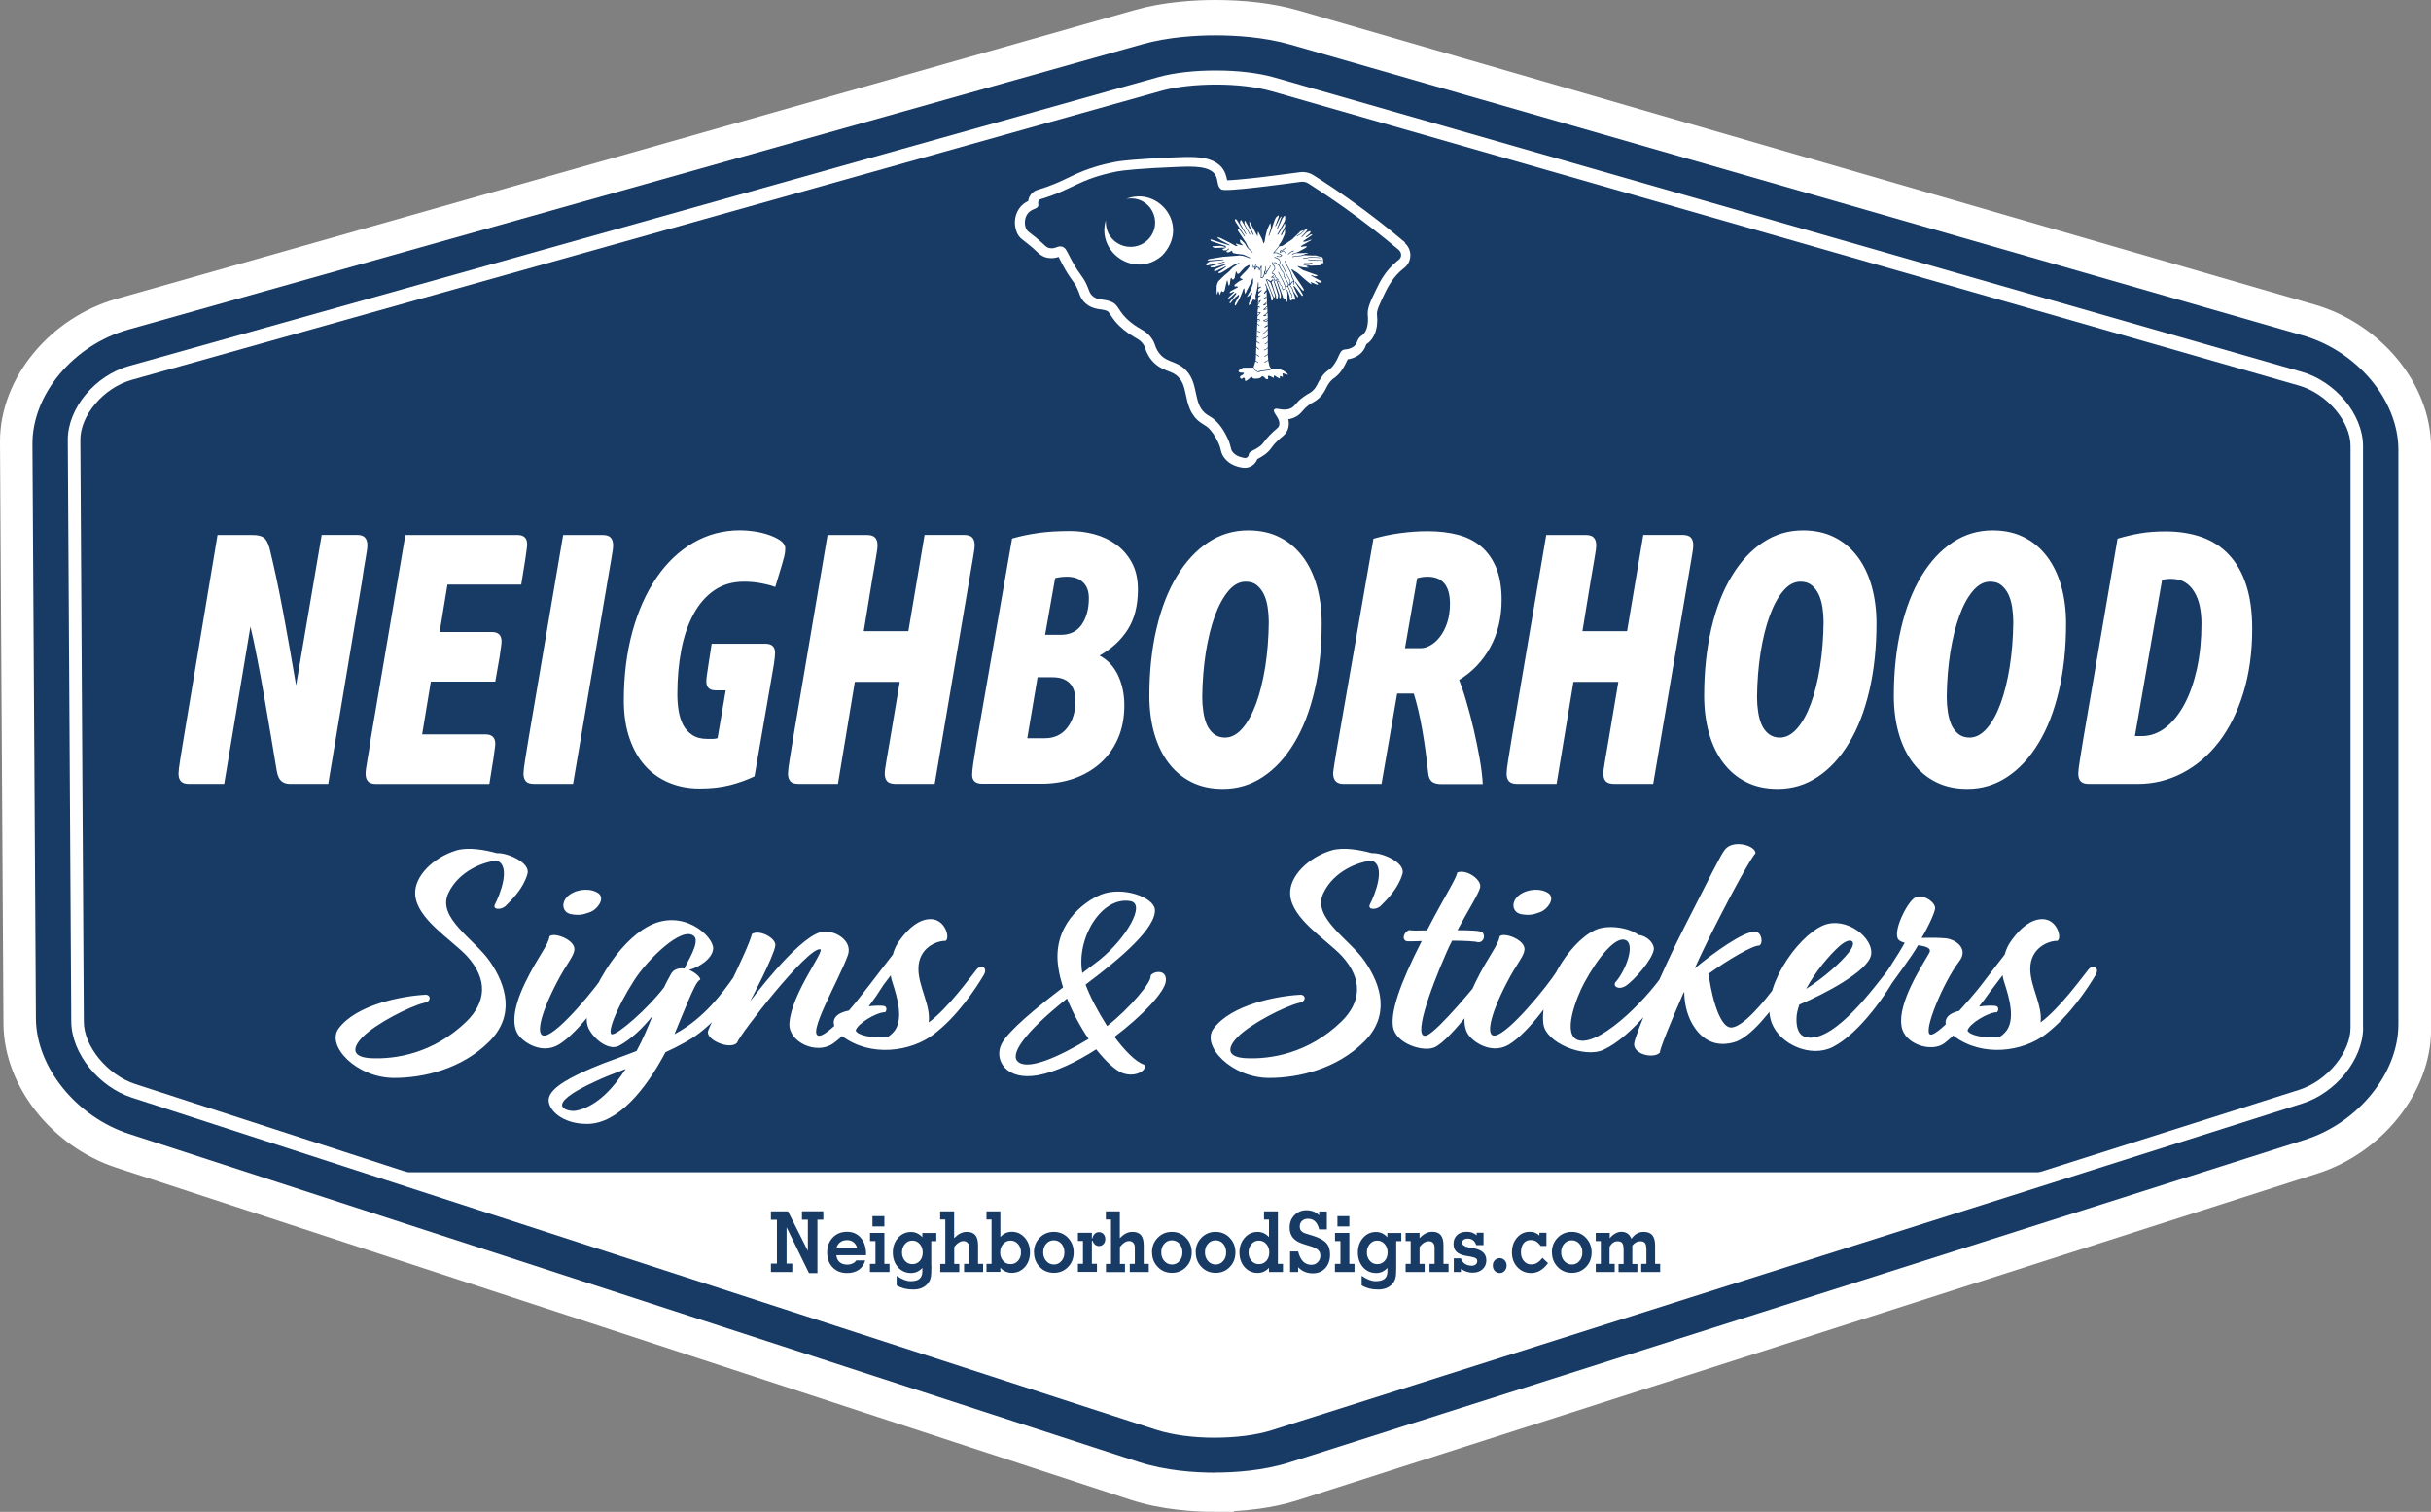 <?xml version="1.0" encoding="UTF-8"?>
<svg id="Layer_2" data-name="Layer 2" xmlns="http://www.w3.org/2000/svg" viewBox="0 0 259.27 161.25">
  <rect x="0" y="0" width="259.27" height="161.25" fill="#808080" stroke="none"/>
  <defs>
    <style>
      .cls-1, .cls-2, .cls-3 {
        fill: #fff;
      }

      .cls-2 {
        fill-rule: evenodd;
      }

      .cls-4 {
        fill: #183b66;
      }

      .cls-3 {
        stroke: #fff;
        stroke-miterlimit: 10;
        stroke-width: 4px;
      }
    </style>
  </defs>
  <g id="Layer_1-2" data-name="Layer 1">
    <g>
      <path class="cls-3" d="M129.6,159.25c-1.08,0-2.42-.05-3.89-.23-1.46-.17-3.03-.47-4.55-.97L13,122.63c-3-.98-5.63-2.89-7.52-5.25-1.93-2.4-3.09-5.3-3.11-8.18l-.37-62.04c-.02-2.96,1.17-5.88,3.16-8.27,1.95-2.35,4.68-4.2,7.8-5.09L121.58,2.99c1.44-.41,2.94-.66,4.35-.8,1.42-.15,2.7-.19,3.72-.19,1.2,0,2.74.06,4.4.26,1.25.16,2.57.4,3.86.77l108.43,31.39c3.09.9,5.81,2.76,7.76,5.1,1.99,2.39,3.18,5.3,3.18,8.24v62.03c0,2.9-1.16,5.8-3.1,8.21-1.9,2.36-4.55,4.27-7.57,5.24l-108.77,34.85c-1.28.41-2.6.68-3.86.85-1.64.23-3.18.29-4.38.29h0ZM125.9,157c1.36.16,2.65.21,3.7.21,1.15,0,2.61-.06,4.16-.27,1.17-.16,2.4-.41,3.58-.79l108.77-34.85c2.69-.86,5.04-2.55,6.72-4.64,1.64-2.05,2.63-4.47,2.63-6.85v-62.03c0-2.41-1.01-4.84-2.69-6.86-1.72-2.08-4.14-3.72-6.89-4.52L137.45,5c-1.18-.34-2.42-.57-3.61-.72-1.56-.19-3.03-.25-4.2-.25-1.01,0-2.26.04-3.55.17-1.31.14-2.71.37-4.07.75L13.4,35.77c-2.77.79-5.19,2.43-6.92,4.5-1.69,2.03-2.69,4.46-2.68,6.88l.37,62.03c.01,2.36,1.01,4.78,2.65,6.83,1.68,2.1,4.02,3.79,6.68,4.67l108.16,35.42c1.4.46,2.86.74,4.24.9h0Z"/>
      <path class="cls-4" d="M249.54,109.25c0,2.96-2.64,6.23-5.87,7.26l-108.29,34.41c-3.23,1.03-8.51,1.01-11.73-.04L15.98,115.9c-3.22-1.05-5.87-4.33-5.89-7.29l-.37-61.26c-.02-2.96,2.64-6.14,5.92-7.06L123.77,9.85c3.27-.92,8.62-.91,11.89.03l107.94,31.01c3.26.94,5.94,4.13,5.94,7.1v61.27h0Z"/>
      <path class="cls-4" d="M129.59,157.07c-2.12,0-5.24-.2-8.15-1.14L13.77,120.94c-5.63-1.83-9.91-7.12-9.94-12.31l-.37-61.26c-.03-5.31,4.37-10.57,10.23-12.22L121.83,4.72c2.78-.78,5.78-.95,7.81-.95s5.15.17,8,.99l107.94,31.01c5.82,1.67,10.21,6.92,10.21,12.21v61.27c0,5.21-4.28,10.51-9.96,12.31l-108.29,34.41c-2.84.9-5.89,1.09-7.95,1.09h0ZM250.2,109.25c0,1.67-.73,3.41-1.9,4.86-1.14,1.41-2.72,2.56-4.46,3.12l-108.29,34.41c-1.67.53-3.86.79-6.04.79-2.18,0-4.38-.28-6.05-.82L15.79,116.61c-1.73-.56-3.31-1.72-4.45-3.14-1.17-1.45-1.9-3.19-1.91-4.86l-.37-61.26c-.01-1.68.72-3.4,1.9-4.81,1.15-1.38,2.75-2.48,4.51-2.98L123.61,9.13c1.68-.47,3.9-.71,6.11-.7,2.21,0,4.42.25,6.1.73l107.94,31.01c1.76.5,3.35,1.62,4.51,3,1.19,1.42,1.92,3.14,1.92,4.82v61.27h0ZM247.32,113.1c.96-1.18,1.55-2.56,1.55-3.85v-61.27c0-1.29-.6-2.65-1.56-3.8-.99-1.19-2.36-2.14-3.87-2.58l-107.94-31.01c-1.58-.46-3.68-.69-5.77-.69-2.1,0-4.2.21-5.79.66L15.8,41c-1.51.43-2.88,1.37-3.87,2.55-.96,1.15-1.55,2.5-1.54,3.79l.37,61.26c0,1.29.61,2.68,1.57,3.87.99,1.23,2.35,2.23,3.84,2.72l107.67,34.98c1.55.5,3.61.76,5.68.77,2.07,0,4.13-.24,5.69-.73l108.29-34.41c1.49-.47,2.85-1.47,3.84-2.69h0Z"/>
      <path class="cls-1" d="M218.57,125.03H42.38l81.27,26.73c3.22,1.06,8.5,1.08,11.73.04l83.19-26.77h0Z"/>
      <path class="cls-1" d="M252.03,109.61c0,1.69-.74,3.45-1.93,4.92-1.16,1.43-2.76,2.6-4.53,3.16l-109.93,34.85c-1.7.54-3.92.8-6.14.8-2.22,0-4.44-.29-6.14-.83L14.06,117.07c-1.76-.57-3.36-1.75-4.52-3.18-1.19-1.47-1.93-3.23-1.94-4.93l-.37-62.03c-.01-1.7.73-3.44,1.93-4.87,1.17-1.4,2.79-2.51,4.58-3.02L123.52,8.23c1.71-.48,3.96-.72,6.2-.71,2.24,0,4.49.25,6.19.74l109.58,31.4c1.78.51,3.4,1.64,4.58,3.04,1.2,1.44,1.95,3.18,1.95,4.88v62.03h0ZM249.11,113.51c.97-1.2,1.58-2.6,1.58-3.9v-62.03c0-1.3-.61-2.68-1.59-3.85-1.01-1.2-2.4-2.17-3.93-2.61l-109.58-31.4c-1.61-.46-3.73-.7-5.86-.7-2.13,0-4.26.22-5.88.67L14.07,40.51c-1.53.43-2.93,1.39-3.93,2.59-.98,1.16-1.58,2.53-1.57,3.83l.37,62.03c0,1.31.62,2.71,1.6,3.92,1.01,1.24,2.39,2.26,3.9,2.75l109.31,35.42c1.58.51,3.67.77,5.76.78,2.1,0,4.19-.24,5.77-.74l109.93-34.85c1.51-.48,2.89-1.49,3.89-2.72h0Z"/>
      <path class="cls-1" d="M35.02,83.61h-4.1c-.38,0-.68-.1-.92-.31-.23-.2-.39-.56-.48-1.07-.18-1.07-.38-2.3-.62-3.7-.23-1.39-.47-2.8-.72-4.21-.24-1.42-.49-2.78-.75-4.1-.26-1.32-.49-2.45-.72-3.39l-2.8,16.78h-3.77c-.4,0-.68-.1-.85-.29-.17-.19-.25-.47-.25-.82,0-.26.06-.75.18-1.49.12-.74.25-1.52.38-2.34l3.6-21.61h3.7c.56,0,.96.09,1.22.27.25.18.46.55.62,1.11.22.89.46,1.94.72,3.14.26,1.2.5,2.46.75,3.77.24,1.32.48,2.64.72,3.98.23,1.34.45,2.6.65,3.77l2.73-16.05h3.77c.4,0,.68.1.85.29.17.19.25.47.25.82,0,.26-.07.75-.2,1.49-.13.74-.26,1.52-.37,2.34l-3.6,21.6h0ZM43.22,57.06h11.97c.69,0,1.03.33,1.03,1,0,.13-.02.35-.07.67-.04.32-.09.63-.13.94l-.43,2.68h-7.87l-.83,5.06h5.56c.69,0,1.04.33,1.04,1,0,.13-.02.35-.07.67-.04.32-.09.63-.13.94l-.47,2.68h-6.87l-.93,5.63h6.76c.69,0,1.04.33,1.04,1,0,.13-.02.35-.07.67-.04.32-.09.63-.13.94l-.43,2.68h-12.07c-.42,0-.72-.1-.88-.29-.17-.19-.25-.47-.25-.82,0-.26.07-.75.2-1.49.13-.74.26-1.52.37-2.34l3.67-21.61h0ZM61.12,83.61h-4.16c-.42,0-.72-.1-.88-.29-.17-.19-.25-.47-.25-.82,0-.26.06-.75.18-1.49.12-.74.25-1.52.38-2.34l3.67-21.61h4.2c.42,0,.72.1.88.29.17.19.25.47.25.82,0,.26-.07.75-.2,1.49-.13.74-.27,1.52-.4,2.34l-3.67,21.6h0ZM78.97,56.56c.4,0,.87.04,1.42.11.54.08,1.07.2,1.57.37.5.17.92.37,1.27.61.34.24.52.53.52.86,0,.28-.04.58-.12.88-.08.31-.17.64-.28,1l-.67,2.22c-.31-.13-.78-.26-1.4-.38-.62-.13-1.27-.19-1.93-.19-1.22,0-2.28.31-3.17.92-.89.61-1.63,1.46-2.22,2.55-.59,1.09-1.02,2.36-1.3,3.81-.28,1.46-.42,3.03-.42,4.71,0,.59.04,1.17.13,1.74.09.57.25,1.08.48,1.53.23.45.56.81.98,1.09.42.28.95.42,1.6.42h.63c.18,0,.33-.03.47-.08l.87-5.1h-1.07c-.67,0-1-.32-1-.96,0-.13.02-.33.05-.59.03-.27.07-.54.12-.82l.4-2.6h5.73c.69,0,1.03.32,1.03.96,0,.13-.01.29-.03.5-.02.2-.05.42-.08.63-.03.22-.07.42-.1.59-.03.18-.05.28-.05.31l-1.93,11.15c-.8.38-1.67.7-2.62.94-.94.24-2.02.36-3.22.36s-2.26-.2-3.25-.61c-.99-.41-1.84-1-2.55-1.78-.71-.78-1.27-1.75-1.68-2.93-.41-1.17-.62-2.53-.62-4.06,0-2.68.31-5.13.92-7.36.61-2.22,1.47-4.14,2.57-5.75,1.1-1.61,2.41-2.85,3.93-3.73,1.52-.88,3.19-1.32,5.01-1.32h0ZM99.7,83.61h-4.17c-.44,0-.75-.1-.92-.29-.17-.19-.25-.47-.25-.82,0-.26.07-.75.2-1.49.13-.74.27-1.52.4-2.34l1-5.94h-4.79l-1.8,10.88h-4.2c-.42,0-.72-.1-.88-.29-.17-.19-.25-.47-.25-.82,0-.26.06-.75.18-1.49.12-.74.25-1.52.38-2.34l3.66-21.61h4.2c.42,0,.72.1.88.29.17.19.25.47.25.82,0,.26-.07.75-.2,1.49-.13.74-.27,1.52-.4,2.34l-.87,5.32h4.76l1.73-10.27h4.17c.44,0,.75.1.92.29.17.19.25.47.25.82,0,.26-.07.75-.2,1.49-.13.74-.27,1.52-.4,2.34l-3.66,21.6h0ZM109.56,78.74h1.87c1.02,0,1.82-.38,2.4-1.13.58-.75.87-1.71.87-2.85,0-1.68-.82-2.53-2.47-2.53h-1.57l-1.1,6.51h0ZM111.46,67.71h1.67c1,0,1.75-.37,2.25-1.11.5-.74.75-1.67.75-2.8,0-.74-.21-1.31-.63-1.7-.42-.4-.99-.59-1.7-.59-.31,0-.58.02-.82.06-.23.04-.38.07-.45.1l-1.07,6.05h0ZM107.93,57.44c.89-.26,1.82-.45,2.8-.59.98-.14,2.11-.21,3.4-.21.87,0,1.73.11,2.58.34.85.23,1.63.59,2.32,1.09.69.5,1.25,1.14,1.68,1.93.43.79.65,1.75.65,2.87,0,1.71-.36,3.13-1.08,4.27-.72,1.14-1.73,2.06-3.01,2.78.87.46,1.52,1.16,1.97,2.11.44.94.67,2,.67,3.18,0,1.35-.23,2.55-.7,3.6-.47,1.05-1.1,1.92-1.9,2.62-.8.7-1.73,1.24-2.8,1.61-1.07.37-2.21.55-3.43.55h-6.33c-.71,0-1.07-.32-1.07-.96,0-.25.04-.66.12-1.21.08-.55.21-1.35.38-2.39l3.76-21.6h0ZM132.85,62.04c-.67,0-1.28.33-1.83.98-.55.65-1.04,1.54-1.45,2.66-.41,1.12-.73,2.43-.97,3.91-.23,1.48-.36,3.06-.38,4.75,0,.54.04,1.07.12,1.59.08.52.2.98.38,1.38.18.4.43.72.75.98.32.25.72.38,1.18.38.67,0,1.28-.33,1.85-.98.57-.65,1.06-1.54,1.47-2.66.41-1.12.73-2.43.97-3.91.23-1.48.36-3.06.38-4.75,0-.54-.04-1.07-.12-1.59-.08-.52-.21-.98-.4-1.38-.19-.4-.44-.72-.75-.98-.31-.26-.71-.38-1.2-.38h0ZM130.42,84.14c-1.27,0-2.38-.24-3.35-.73-.97-.48-1.78-1.17-2.45-2.05-.67-.88-1.17-1.93-1.52-3.14-.34-1.21-.52-2.55-.52-4,0-2.63.26-5.03.77-7.2.51-2.17,1.23-4.03,2.17-5.57.93-1.54,2.04-2.75,3.33-3.6,1.29-.86,2.71-1.28,4.27-1.28,1.27,0,2.38.24,3.35.73.97.48,1.78,1.17,2.45,2.05.67.88,1.17,1.93,1.52,3.14.34,1.21.52,2.55.52,4,0,2.63-.26,5.03-.77,7.2-.51,2.17-1.23,4.03-2.17,5.57-.93,1.54-2.04,2.75-3.33,3.6-1.29.86-2.71,1.28-4.26,1.28h0ZM147.34,83.61h-4.06c-.73,0-1.1-.38-1.1-1.15,0-.08.02-.22.05-.44.03-.22.07-.43.1-.65.03-.22.07-.41.1-.59.03-.18.05-.29.05-.34l4-22.98c.87-.26,1.8-.45,2.8-.59,1-.14,2-.21,3-.21,1.18,0,2.25.13,3.22.38.97.25,1.79.68,2.48,1.26.69.59,1.22,1.35,1.6,2.28.38.93.57,2.06.57,3.39,0,1.92-.41,3.61-1.22,5.08-.81,1.47-1.92,2.62-3.31,3.47.24.61.51,1.39.78,2.34.28.94.54,1.94.78,2.97.24,1.03.45,2.06.63,3.08.18,1.02.29,1.93.33,2.72h-4.43c-.44,0-.78-.09-1-.27-.22-.18-.36-.51-.4-1-.16-1.53-.37-3.05-.63-4.56-.27-1.51-.57-2.78-.9-3.83h-1.77l-1.67,9.65h0ZM149.84,69.13h1.7c.33,0,.68-.1,1.03-.31.36-.2.69-.5,1-.9.31-.39.57-.89.77-1.49.2-.6.3-1.28.3-2.05,0-1.92-.8-2.87-2.4-2.87-.24,0-.47.02-.67.06-.2.04-.34.07-.43.1l-1.3,7.47h0ZM176.33,83.61h-4.16c-.44,0-.75-.1-.92-.29-.17-.19-.25-.47-.25-.82,0-.26.07-.75.2-1.49.13-.74.27-1.52.4-2.34l1-5.94h-4.79l-1.8,10.88h-4.2c-.42,0-.72-.1-.88-.29-.17-.19-.25-.47-.25-.82,0-.26.06-.75.18-1.49.12-.74.25-1.52.38-2.34l3.67-21.61h4.2c.42,0,.72.1.88.29.17.19.25.47.25.82,0,.26-.07.75-.2,1.49-.13.74-.27,1.52-.4,2.34l-.87,5.32h4.76l1.73-10.27h4.16c.44,0,.75.1.92.29.17.19.25.47.25.82,0,.26-.07.75-.2,1.49-.13.74-.27,1.52-.4,2.34l-3.67,21.6h0ZM192.02,62.04c-.67,0-1.28.33-1.83.98-.56.65-1.04,1.54-1.45,2.66-.41,1.12-.73,2.43-.97,3.91-.23,1.48-.36,3.06-.38,4.75,0,.54.04,1.07.12,1.59.08.52.2.98.38,1.38.18.4.43.72.75.98.32.25.72.38,1.18.38.67,0,1.28-.33,1.85-.98.57-.65,1.06-1.54,1.47-2.66.41-1.12.73-2.43.97-3.91.23-1.48.36-3.06.38-4.75,0-.54-.04-1.07-.12-1.59-.08-.52-.21-.98-.4-1.38-.19-.4-.44-.72-.75-.98-.31-.26-.71-.38-1.2-.38h0ZM189.59,84.14c-1.27,0-2.38-.24-3.35-.73-.97-.48-1.78-1.17-2.45-2.05-.67-.88-1.17-1.93-1.52-3.14-.34-1.21-.52-2.55-.52-4,0-2.63.26-5.03.77-7.2.51-2.17,1.23-4.03,2.17-5.57.93-1.54,2.04-2.75,3.33-3.6,1.29-.86,2.71-1.28,4.27-1.28,1.27,0,2.38.24,3.35.73.97.48,1.78,1.17,2.45,2.05.67.88,1.17,1.93,1.52,3.14.34,1.21.52,2.55.52,4,0,2.63-.26,5.03-.77,7.2-.51,2.17-1.23,4.03-2.17,5.57-.93,1.54-2.04,2.75-3.33,3.6-1.29.86-2.71,1.28-4.26,1.28h0ZM212.25,62.04c-.67,0-1.28.33-1.83.98-.56.65-1.04,1.54-1.45,2.66-.41,1.12-.73,2.43-.97,3.91-.23,1.48-.36,3.06-.38,4.75,0,.54.04,1.07.12,1.59.08.52.21.98.38,1.38.18.4.43.72.75.98.32.25.72.38,1.18.38.67,0,1.28-.33,1.85-.98.57-.65,1.06-1.54,1.47-2.66.41-1.12.73-2.43.97-3.91.23-1.48.36-3.06.38-4.75,0-.54-.04-1.07-.12-1.59-.08-.52-.21-.98-.4-1.38-.19-.4-.44-.72-.75-.98-.31-.26-.71-.38-1.2-.38h0ZM209.82,84.14c-1.27,0-2.38-.24-3.35-.73-.97-.48-1.78-1.17-2.45-2.05-.67-.88-1.17-1.93-1.52-3.14-.34-1.21-.52-2.55-.52-4,0-2.63.26-5.03.77-7.2.51-2.17,1.23-4.03,2.17-5.57.93-1.54,2.04-2.75,3.33-3.6,1.29-.86,2.71-1.28,4.26-1.28,1.27,0,2.38.24,3.35.73.97.48,1.78,1.17,2.45,2.05.67.88,1.17,1.93,1.52,3.14.34,1.21.52,2.55.52,4,0,2.63-.26,5.03-.77,7.2-.51,2.17-1.23,4.03-2.17,5.57-.93,1.54-2.04,2.75-3.33,3.6-1.29.86-2.71,1.28-4.26,1.28h0ZM222.78,83.61c-.42,0-.72-.1-.88-.29-.17-.19-.25-.47-.25-.82,0-.26.06-.75.18-1.49.12-.74.25-1.52.38-2.34l3.63-21.22c.78-.23,1.57-.42,2.37-.56.8-.14,1.72-.21,2.77-.21,1.42,0,2.7.21,3.85.61,1.14.41,2.12,1.04,2.91,1.9.8.86,1.41,1.93,1.83,3.24.42,1.3.63,2.85.63,4.63,0,2.53-.32,4.81-.95,6.86-.63,2.04-1.5,3.78-2.6,5.21-1.1,1.43-2.39,2.53-3.88,3.31-1.49.78-3.08,1.17-4.76,1.17h-5.23ZM227.68,78.51h.73c.93,0,1.79-.31,2.57-.92.78-.61,1.45-1.45,2.02-2.53.57-1.07,1-2.34,1.32-3.79.31-1.46.47-3.04.47-4.75,0-.66-.06-1.28-.18-1.86-.12-.57-.31-1.08-.57-1.51-.26-.43-.58-.78-.98-1.03-.4-.25-.89-.38-1.47-.38-.44,0-.78.04-1,.11l-2.9,16.66h0Z"/>
      <path class="cls-1" d="M53.03,90.99h-.07c-1.2-.33-2.94-.66-4.24-.3-2.47.73-4.57,2.76-4.44,4.72.17,2.59,3.77,4.72,5.5,6.54,2.34,2.56,2,4.98,0,6.97-3.57,3.49-7.67,4.05-10.11,3.95-2.1-.07-2.2-1.03-1-2.26,1.4-1.43,5-3.26,6.57-3.65.83-.13.7-.93.07-.86-2.37.13-7.31,1.03-9.21,3.62-1.33,1.83,1.93,5.25,5.94,5.25,3.1,0,7.17-.93,10.11-3.85,2.8-2.76,1.87-6.01.1-8.57-1.64-2.39-5.67-4.65-4.44-7.27,1.1-2.36,3.7-3.35,5.17-3.49,1.57.56.33,3.65-.2,4.68-.27.56.6.6,1.1.2.77-.76,1.94-1.93,2.37-3.45.37-1.23-2.2-2.29-3.24-2.22h0ZM62.97,97.27c.7-.27,1.57-1.36.9-1.96-.8-.6-2.2-.53-3.1.1-1,.7-.87,1.89.13,2.09.93.17,1.33.03,2.07-.23h0ZM58.6,99.89c-.1.9-1.27,2.19-2.57,4.88-1.5,3.09-1.37,4.85-.67,5.71.73.9,2.57,1.93,4.24.93,2.1-1.26,5.01-5.31,6.14-7.47.27-.6-.43-1.16-1-.4-1.07,1.69-5.14,6.67-6.61,6.91-1,.17-.63-2.03,1.23-5.61,1.1-2.13,1.8-2.76,1.9-3.52.13-1.1-2.27-1.96-2.67-1.43h0ZM72.25,109.52c1.94-4.75,2.07-4.78,2.44-5.05-.03-.3-.57-.76-1.2-1.03.9-.2,2.5-1.13,2.57-2.26.07-1.3-3.27-4.45-7.04-2.32-1.43.8-3.04,2.39-4.44,4.65-1.53,2.46-2.3,4.75-1.9,5.94.37,1.13,2.14,2.72,3.34,2.09,1.3-.7,2.54-1.89,3.57-3.19-.5,1.23-1,2.46-1.7,3.75-1.67.66-3.34,1.2-4.7,1.79-2,.86-4.5,2.03-4.67,3.32-.13,1.1,1.4,2.69,4.14,2.66,3.24-.03,6.21-3.65,8.31-7.64,1.37-.63,2.64-1.3,3.64-2.06,3.04-2.36,4.7-5.45,5.27-6.34.23-.73-.33-1.2-.97-.5-.8.93-2.2,3.42-4.74,5.48-.67.56-1.43,1.06-2.23,1.49.1-.27.2-.53.33-.8h0ZM65.28,110.32c-.57-.03.37-2.66,2.34-5.74,1.34-2.13,5.14-5.94,6.41-4.72.67.66-.83,2.86-1.03,3.45-.57-.1-1.17.03-1.47.63-.33.63-.57,1.03-.7,1.36-1.77,2.32-4.94,5.05-5.54,5.01h0ZM65.64,115.53c-2,2.52-3.87,2.92-4.44,2.96-.6.03-3.54-.5,2.44-3.22.8-.37,1.87-.8,3.1-1.26-.33.5-.7,1-1.1,1.53h0ZM82.69,100.85c.1-.8-1.73-1.76-2.5-1.23-.33,1.56-4.37,9.4-4.67,10.33-.3.93,2.27,2.06,3.07,1.29.37-1,7.47-10.13,8.87-10,.63.07-3.1,4.75-3.27,7.94-.1,1.96,2.87,3.35,4.64,2.13,1.8-1.26,4.4-4.38,5.94-7.21.17-.56-.27-1.06-.8-.6-2,3.09-5.57,6.87-6.54,6.97-1.57.17,2.04-5.91,3-8.6.57-1.63-1.64-2.86-3-2.42-2.57.8-7.44,7.37-7.44,7.37,0,0,2.57-4.85,2.7-5.98h0ZM90.5,107.79c-2.34.47-1.67,1.99-.63,2.76,3,2.22,7.27,1.63,9.71-.23,2.54-1.93,4.5-4.91,5.37-6.38.4-.76-.3-1.13-.8-.53-.7.86-3.04,4.12-5.1,5.64.23-1.83-1.1-3.82-1.1-5.71,0-2.29,2-3.02,2.9-2.99.5-.3-.03-2.32-1.6-2.32-1.23,0-2.33.96-3.2,2.13-.4.5-.67,1.06-.83,1.66-1.37,1.73-3.3,4.38-4.7,5.98h0ZM95,104.01c.03.3.13.63.23.93.4,1.26,1.27,3.95,0,5.21-.23.23-.43.4-.67.5-1.7.07-3.07-.23-3.3-.73.17-.73,2.2-1.96,3.14-1.96.2-.2.17-.53-.03-.63-.2-.1-1.03-.1-1.93.03.87-1.1,1.77-2.29,2.57-3.35h0ZM146.35,90.99h-.07c-1.2-.33-2.94-.66-4.24-.3-2.47.73-4.57,2.76-4.44,4.72.17,2.59,3.77,4.72,5.5,6.54,2.34,2.56,2,4.98,0,6.97-3.57,3.49-7.67,4.05-10.11,3.95-2.1-.07-2.2-1.03-1-2.26,1.4-1.43,5-3.26,6.57-3.65.83-.13.7-.93.07-.86-2.37.13-7.31,1.03-9.21,3.62-1.34,1.83,1.94,5.25,5.94,5.25,3.1,0,7.17-.93,10.11-3.85,2.8-2.76,1.87-6.01.1-8.57-1.63-2.39-5.67-4.65-4.44-7.27,1.1-2.36,3.7-3.35,5.17-3.49,1.57.56.33,3.65-.2,4.68-.27.56.6.6,1.1.2.77-.76,1.93-1.93,2.37-3.45.37-1.23-2.2-2.29-3.24-2.22h0ZM157.86,94.61c.17-.73-1.37-1.93-2.43-1.56-.2.83-1.2,2.26-3.24,6.18-.93.03-1.7.03-1.9-.03-.7.27-.8,1.2-.13,1.2.17,0,.73,0,1.47-.03-2.44,4.78-3.3,7.57-3.07,9.13.27,1.83,3.27,2.76,4.47,2.19,1.74-.83,5.71-6.24,6.41-7.74.43-.83-.37-1.06-.8-.5-.97,1.33-5.24,6.48-6.44,6.97-1.64.66.27-4.75,2.07-8.83.17-.4.37-.83.6-1.26,1.33,0,2.53.07,2.77.17.53.03.83-.6.47-1.06-.17-.17-1.3-.23-2.67-.23,1.1-2.06,2.27-3.89,2.43-4.58h0ZM164.3,97.27c.7-.27,1.57-1.36.9-1.96-.8-.6-2.2-.53-3.1.1-1,.7-.87,1.89.13,2.09.93.17,1.34.03,2.07-.23h0ZM159.93,99.89c-.1.9-1.27,2.19-2.57,4.88-1.5,3.09-1.37,4.85-.67,5.71.73.9,2.57,1.93,4.24.93,2.1-1.26,5.01-5.31,6.14-7.47.27-.6-.43-1.16-1-.4-1.07,1.69-5.14,6.67-6.61,6.91-1,.17-.63-2.03,1.23-5.61,1.1-2.13,1.8-2.76,1.9-3.52.13-1.1-2.27-1.96-2.67-1.43h0ZM173.31,105.2c.97-.6,2.97-2.92,3.07-3.95.07-.56-.63-1.43-1.64-1.53-1-.8-3.34-1.16-4.67-.5-2.8,1.33-5.87,6.44-5.47,9.96.23,2.06,4.37,3.72,6.41,2.79,3.04-1.39,6.61-6.01,7.47-8.24.23-.6-.27-1.1-.77-.33-1.43,2.46-6.77,8.1-9.28,7.57-1.97-.43-.27-4.65.53-6.14,1.53-2.82,3.34-4.95,4.37-4.58,1.14.4.07,3.29-1.07,4.55-.23.47.43.76,1.03.4h0ZM182.22,103.91h-.07c2.27-1.63,4.8-3.09,5.47-3.06.47-.2.27-1.53-.5-1.49-1.27.07-4.14,2.09-6.37,3.92.6-1.36,1.23-2.62,1.73-3.65,2.47-4.91,4.34-8.24,4.74-8.6.07-.83-2.34-1.53-3.24-.43-.47.56-1.7,3.12-4.3,8.2-2.44,4.75-5.37,11.72-5.4,12.55-.03,1.13,2.07,1.59,2.74.93,0-.4,1.17-3.29,2.54-6.41.03,0,.03-.03.07-.03,0,.86.2,2.29.9,3.45,1.43,2.39,3.37,2.16,4.37,1.89,1.8-.46,4.14-3.52,5.41-5.48.4-.8-.3-1.46-.93-.53-1.13,1.53-3.5,4.45-4.77,4.42-1.4-.03-2.24-4.35-2.37-5.68h0ZM199.54,101.91c.4-1.83-2.67-4.28-5.14-3.19-2.84,1.26-6.74,6.97-5.44,10.39.87,2.29,4.17,3.75,6.51,2.56,2.87-1.46,5.87-5.81,6.94-7.94.3-.73-.63-.73-1-.33-1.47,1.83-5.57,7.54-8.54,7.27-1.1-.1-1.3-1.13-1.27-2.06,0-.46.13-.93.3-1.46,2.7-1.13,7.27-3.55,7.64-5.25h0ZM196.17,100.92c1.23-1.1,1.97-.56,1.03.63-.87,1.13-2.77,2.79-4.57,3.92.97-1.83,2.47-3.59,3.54-4.55h0ZM204.94,100.02c.5-.76,1.34-2.49,1.44-3.09.1-.63-1.17-1.59-2.07-1.23-.77.3-2.3,3.25-1.94,4.32.07.27.37.43.77.53-.7,1.3-2.37,3.82-3.24,5.01-.17.43.6,1.06,1.1.4,1.17-1.69,2.87-3.89,3.57-5.15.83.13,1.5.3,1.17.86-.7,1.26-3.37,5.28-2.94,7.77.27,1.93,3.2,2.86,4.57,1.83,2-1.53,5.17-5.55,5.97-7.34.23-.7-.33-1.06-.87-.4-1.13,1.73-5.77,7.11-6.61,6.81-.8-.3,1.4-5.58,3.07-7.77,1.1-1.39-.37-2.39-1.43-2.49-1.5-.13-2.57,0-2.57-.07h0ZM209.08,107.79c-2.34.47-1.67,1.99-.63,2.76,3,2.22,7.27,1.63,9.71-.23,2.54-1.93,4.5-4.91,5.37-6.38.4-.76-.3-1.13-.8-.53-.7.86-3.04,4.12-5.1,5.64.23-1.83-1.1-3.82-1.1-5.71,0-2.29,2-3.02,2.9-2.99.5-.3-.03-2.32-1.6-2.32-1.23,0-2.34.96-3.2,2.13-.4.5-.67,1.06-.83,1.66-1.37,1.73-3.3,4.38-4.7,5.98h0ZM213.58,104.01c.03.3.13.63.23.93.4,1.26,1.27,3.95,0,5.21-.23.23-.43.4-.67.5-1.7.07-3.07-.23-3.3-.73.17-.73,2.2-1.96,3.14-1.96.2-.2.17-.53-.03-.63-.2-.1-1.03-.1-1.94.03.87-1.1,1.77-2.29,2.57-3.35h0ZM122.01,113.55c-.9-.3-2.05-1.49-3.15-2.96,3-2.27,5.36-4.78,5.48-5.95.13-1.35-1.43-1.05-1.63-.55.17.6-2.18,3.41-4.63,5.35-.98-1.54-1.85-3.19-2.3-4.43l.13-.1c3.63-2.71,7.43-5.98,7.26-7.92-.15-1.32-3.48-2.49-5.76-1.57-1.9.77-5.25,3.34-4.53,7.82.1.7.28,1.37.5,2.07-2.78,2.12-5.83,4.61-6.56,6.03-.83,1.64.4,3.96,3.88,3.34,1.9-.35,4.13-1.42,6.21-2.76,1.05,1.32,2.08,2.27,2.83,2.54,1.48.52,2.7-.42,2.28-.9h0ZM108.65,113.3c-1.05-.7.4-3.01,5.15-6.8.63,1.54,1.43,3.04,2.3,4.31-3.18,1.92-6.33,3.31-7.46,2.49h0ZM120.56,96.11c1.7.3-.48,4.01-3.3,6.28l-1.83,1.39c-.68-3.74,2.08-8.22,5.13-7.67h0Z"/>
      <path class="cls-4" d="M83.87,134.77h.63v.9h-2.28v-.9h.64v-4.67h-.64v-.9h1.82l2.12,4.22v-3.33h-.63v-.9h2.28v.9h-.63v5.7h-.9l-2.39-4.89v3.87h0ZM89.2,133.15h2.23c-.08-.29-.21-.51-.4-.66-.19-.15-.42-.22-.7-.22s-.53.08-.73.23c-.2.15-.33.37-.4.65h0ZM92.27,134.44c-.11.43-.34.75-.67.99-.34.23-.75.35-1.26.35-.64,0-1.15-.2-1.54-.61-.39-.4-.58-.93-.58-1.59s.2-1.16.59-1.58c.4-.41.9-.62,1.52-.62s1.11.22,1.48.65c.37.43.56,1.01.56,1.74v.11h-3.17c.03.32.15.57.35.74.2.17.47.26.81.26.21,0,.4-.04.57-.12.17-.08.3-.19.39-.33h.94ZM93.05,130.81v-1.1h1.27v1.1h-1.27ZM94.32,134.8h.55v.87h-2.09v-.87h.59v-2.43h-.58v-.87h1.53v3.31h0ZM96.2,133.59c0,.36.11.66.32.89.21.24.47.35.79.35s.58-.12.79-.35c.21-.24.31-.53.31-.9s-.11-.66-.32-.9c-.21-.24-.47-.36-.79-.36s-.57.12-.78.36c-.21.24-.32.54-.32.9h0ZM99.33,134.94v.34c0,.4-.02.7-.05.9-.04.2-.09.36-.18.5-.16.28-.39.49-.68.64-.29.15-.63.22-1.02.22-.35,0-.67-.04-.97-.11-.29-.08-.56-.19-.8-.34v-1.01c.29.19.55.33.8.43.25.09.47.14.68.14.43,0,.75-.08.95-.25.2-.17.31-.43.31-.78v-.39c-.16.18-.34.31-.55.41-.2.09-.42.14-.65.14-.57,0-1.03-.21-1.4-.62-.36-.41-.55-.94-.55-1.57s.19-1.14.56-1.56c.37-.42.83-.63,1.39-.63.23,0,.44.05.64.14.2.09.39.23.56.42v-.45h1.49v.87h-.54v2.58h0ZM100.81,130.07h-.54v-.87h1.49v2.86c.23-.23.45-.41.67-.51.22-.11.45-.16.69-.16.4,0,.7.12.9.35.19.24.29.6.29,1.1v1.96h.54v.87h-2.03v-.87h.54v-1.72c0-.23-.05-.4-.16-.52-.11-.12-.25-.19-.44-.19-.17,0-.34.05-.5.16-.17.1-.33.26-.49.48v1.8h.54v.87h-2.03v-.87h.54v-4.73h0ZM106.67,133.59c0,.36.11.66.32.89.21.24.47.35.79.35s.58-.12.79-.35c.21-.24.32-.53.32-.9s-.11-.66-.32-.9c-.21-.24-.48-.36-.79-.36s-.58.12-.79.36c-.21.24-.32.54-.32.9h0ZM105.21,135.67v-.87h.54v-4.73h-.54v-.87h1.48v2.74c.17-.19.36-.33.56-.42.2-.09.42-.14.65-.14.56,0,1.02.21,1.39.63.37.42.56.94.56,1.56s-.18,1.16-.55,1.57c-.36.41-.83.62-1.4.62-.23,0-.45-.05-.66-.14-.21-.09-.39-.23-.55-.41v.45h-1.48ZM111.26,133.58c0,.37.11.67.33.92.22.25.49.37.81.37s.59-.12.8-.37c.22-.24.32-.55.32-.92s-.11-.69-.32-.93c-.22-.24-.48-.36-.81-.36s-.59.12-.81.37c-.22.24-.32.55-.32.93h0ZM110.27,133.58c0-.62.2-1.14.61-1.56.41-.42.91-.63,1.51-.63s1.11.21,1.51.63c.4.42.61.94.61,1.56s-.2,1.14-.6,1.55c-.4.42-.91.63-1.51.63s-1.11-.21-1.51-.63c-.41-.42-.61-.94-.61-1.55h0ZM116.45,132.1l.05-.02c.05-.21.14-.37.26-.49.12-.11.27-.17.44-.17.2,0,.36.07.49.21.13.14.19.32.19.53s-.06.39-.19.53c-.13.14-.29.21-.49.21-.15,0-.29-.05-.41-.15-.12-.1-.21-.24-.28-.43l-.06.03v2.44h.54v.87h-2.03v-.87h.54v-2.43h-.54v-.87h1.49v.6h0ZM118.48,130.07h-.54v-.87h1.49v2.86c.23-.23.45-.41.67-.51.22-.11.45-.16.69-.16.4,0,.7.12.9.35.19.24.29.6.29,1.1v1.96h.54v.87h-2.03v-.87h.54v-1.72c0-.23-.05-.4-.16-.52-.11-.12-.25-.19-.44-.19-.17,0-.34.05-.5.16-.16.1-.33.26-.49.48v1.8h.54v.87h-2.03v-.87h.54v-4.73h0ZM123.85,133.58c0,.37.11.67.33.92.22.25.49.37.81.37s.59-.12.8-.37c.22-.24.32-.55.32-.92s-.11-.69-.32-.93c-.22-.24-.48-.36-.81-.36s-.59.12-.81.37c-.22.24-.32.55-.32.93h0ZM122.86,133.58c0-.62.2-1.14.61-1.56.41-.42.91-.63,1.51-.63s1.11.21,1.51.63c.4.42.61.94.61,1.56s-.2,1.14-.6,1.55c-.4.42-.91.63-1.51.63s-1.11-.21-1.51-.63c-.41-.42-.61-.94-.61-1.55h0ZM128.51,133.58c0,.37.11.67.33.92.22.25.49.37.81.37s.59-.12.8-.37c.22-.24.32-.55.32-.92s-.11-.69-.32-.93c-.22-.24-.48-.36-.81-.36s-.59.12-.81.37c-.22.24-.32.55-.32.93h0ZM127.52,133.58c0-.62.2-1.14.61-1.56.41-.42.91-.63,1.51-.63s1.11.21,1.51.63c.4.42.61.94.61,1.56s-.2,1.14-.6,1.55c-.4.42-.91.63-1.51.63s-1.11-.21-1.51-.63c-.41-.42-.61-.94-.61-1.55h0ZM134.81,129.2h1.48v5.6h.54v.87h-1.49v-.45c-.16.18-.34.31-.55.41-.2.09-.42.14-.65.14-.57,0-1.03-.21-1.4-.62-.36-.41-.55-.94-.55-1.57s.19-1.14.56-1.56c.37-.42.83-.63,1.39-.63.23,0,.44.05.64.14.2.09.39.23.56.42v-1.87h-.53v-.87h0ZM133.16,133.59c0,.36.11.66.32.89.21.24.47.35.79.35s.58-.12.79-.35c.21-.24.31-.53.31-.9s-.11-.66-.32-.9c-.21-.24-.47-.36-.79-.36s-.57.12-.78.36c-.21.24-.32.54-.32.9h0ZM138.45,135.12v.55h-.86v-2.19h.86c.11.46.29.82.52,1.06.24.24.53.36.89.36.27,0,.5-.09.68-.28.19-.19.28-.42.28-.69,0-.25-.08-.45-.24-.6-.16-.16-.43-.29-.81-.41l-.68-.21c-.54-.16-.94-.39-1.18-.67-.25-.29-.37-.66-.37-1.11,0-.53.17-.97.51-1.32.34-.35.77-.53,1.28-.53.27,0,.53.05.76.14.23.09.43.23.6.41v-.42h.82v1.92h-.82c-.09-.38-.24-.67-.44-.86-.2-.19-.45-.28-.76-.28-.26,0-.47.08-.63.23-.16.15-.24.35-.24.59,0,.2.05.36.16.48.1.12.28.22.55.3l.72.22c.66.21,1.13.47,1.4.77.27.3.4.71.4,1.22,0,.61-.17,1.09-.51,1.46-.34.37-.78.55-1.34.55-.32,0-.61-.06-.87-.17-.26-.11-.49-.28-.69-.5h0ZM142.64,130.81v-1.1h1.27v1.1h-1.27ZM143.91,134.8h.55v.87h-2.09v-.87h.59v-2.43h-.58v-.87h1.53v3.31h0ZM145.78,133.59c0,.36.11.66.32.89.21.24.47.35.79.35s.58-.12.79-.35c.21-.24.31-.53.31-.9s-.11-.66-.32-.9c-.21-.24-.47-.36-.79-.36s-.57.12-.78.36c-.21.24-.32.54-.32.9h0ZM148.91,134.94v.34c0,.4-.02.7-.05.9-.04.2-.09.36-.18.5-.16.28-.39.49-.68.64-.29.15-.63.22-1.02.22-.35,0-.67-.04-.96-.11-.29-.08-.56-.19-.8-.34v-1.01c.29.19.55.33.8.43.25.09.47.14.68.14.43,0,.75-.08.96-.25.2-.17.31-.43.31-.78v-.39c-.16.18-.34.31-.55.41-.2.09-.42.14-.65.14-.57,0-1.03-.21-1.4-.62-.36-.41-.55-.94-.55-1.57s.19-1.14.55-1.56c.37-.42.83-.63,1.39-.63.23,0,.44.05.64.14.2.09.39.23.56.42v-.45h1.49v.87h-.54v2.58h0ZM151.4,132.06c.23-.24.45-.41.67-.52.22-.11.44-.16.69-.16.41,0,.71.12.9.36.2.24.29.6.29,1.1v1.96h.54v.87h-2.03v-.87h.54v-1.72c0-.22-.05-.39-.16-.51-.1-.12-.25-.18-.45-.18-.17,0-.34.05-.51.15-.16.1-.32.25-.48.46v1.8h.54v.87h-2.03v-.87h.54v-2.43h-.54v-.87h1.49v.57h0ZM155.77,135.67h-.72v-1.46h.75c.1.26.24.45.44.59.2.13.44.2.73.2.17,0,.31-.05.42-.14.11-.09.16-.21.16-.35,0-.12-.04-.22-.12-.28-.08-.07-.26-.13-.55-.19l-.63-.11c-.42-.08-.73-.23-.93-.43-.2-.21-.3-.48-.3-.83,0-.39.13-.7.38-.94.25-.23.59-.35,1.01-.35.23,0,.44.03.62.1.18.07.33.16.46.29v-.29h.73v1.32h-.78c-.07-.22-.18-.39-.33-.51-.16-.12-.35-.18-.57-.18-.18,0-.33.04-.44.12-.11.08-.16.19-.16.32,0,.24.25.41.74.51.02,0,.04,0,.06,0l.44.08c.46.09.79.24,1.01.45.22.21.33.49.33.84,0,.38-.13.69-.4.94-.27.25-.62.37-1.06.37-.22,0-.43-.03-.64-.1-.2-.07-.41-.17-.61-.31v.31h0ZM159.95,135.78c-.21,0-.39-.08-.53-.23-.14-.15-.21-.34-.21-.57s.07-.41.21-.56c.14-.15.32-.23.53-.23s.38.08.52.23c.14.15.21.34.21.56s-.07.41-.21.57c-.14.16-.32.23-.52.23h0ZM165.09,134.73c-.24.34-.52.6-.82.78-.3.18-.63.27-.98.27-.58,0-1.07-.21-1.46-.63-.39-.42-.58-.94-.58-1.57s.18-1.16.55-1.58c.36-.42.82-.62,1.36-.62.2,0,.39.03.56.1.17.07.32.17.46.3v-.29h.75v1.4h-.61c-.17-.23-.34-.39-.5-.49-.17-.09-.36-.14-.59-.14-.31,0-.55.12-.74.35-.18.24-.28.56-.28.96,0,.37.1.68.31.92.2.25.46.37.77.37.24,0,.45-.05.63-.16.18-.1.38-.28.58-.54l.59.55h0ZM166.5,133.58c0,.37.11.67.33.92.22.25.49.37.81.37s.59-.12.8-.37c.22-.24.32-.55.32-.92s-.11-.69-.32-.93c-.22-.24-.48-.36-.81-.36s-.59.12-.81.37c-.22.24-.32.55-.32.93h0ZM165.51,133.58c0-.62.2-1.14.61-1.56.41-.42.91-.63,1.51-.63s1.11.21,1.51.63c.4.42.61.94.61,1.56s-.2,1.14-.6,1.55c-.4.42-.91.63-1.51.63s-1.11-.21-1.51-.63c-.41-.42-.61-.94-.61-1.55h0ZM171.69,132.06c.18-.22.37-.38.59-.5.21-.12.42-.18.63-.18.26,0,.48.06.67.19.18.13.32.31.41.56.18-.25.38-.44.59-.56.21-.12.45-.18.72-.18.42,0,.73.12.92.35.2.24.3.6.3,1.1v1.96h.54v.87h-2.02v-.87h.55v-1.48c0-.36-.05-.61-.15-.74-.1-.13-.27-.19-.5-.19-.16,0-.31.04-.45.11-.14.08-.27.19-.4.35v1.96h.54v.87h-2.01v-.87h.54v-1.48c0-.37-.05-.62-.15-.75-.1-.13-.27-.19-.51-.19-.17,0-.32.05-.46.15-.14.1-.27.25-.38.46v1.8h.55v.87h-2.02v-.87h.54v-2.43h-.54v-.87h1.49v.57h0Z"/>
      <path class="cls-1" d="M149.87,25.87c-1.9-1.6-3.86-3.13-5.88-4.56-1.28-.91-2.57-1.78-3.9-2.62-.43-.27-.95-.39-1.46-.32-.89.12-1.79.23-2.68.35-1.15.15-3.9.48-5.08.51v-.04c-.05-.24-.09-.42-.17-.63-.14-.39-.38-.74-.7-1-.2-.17-.42-.3-.66-.41-.21-.09-.42-.16-.64-.22-.21-.05-.43-.09-.65-.12-.78-.1-1.61-.07-2.4-.04-1.66.06-4.56.2-6.3.43-.14.02-.33.05-.47.08-.34.07-.67.14-1.01.22-.39.09-.77.2-1.15.32-.37.11-.79.26-1.15.4-.42.17-.83.34-1.24.54l-.85.41c-.3.14-.6.28-.9.4-.62.26-1.26.49-1.91.68-.55.16-.94.63-1.01,1.19-.08.04-.16.08-.24.13-.67.4-1.06,1.08-1.16,1.83-.03.22-.03.45,0,.67.03.26.1.51.2.75.13.3.31.52.58.73.05.04.1.08.15.12.2.15.39.3.58.46.31.25.55.46.84.74.07.07.15.13.22.2.28.23.57.37.91.43.21.04.43.04.65.02.18-.02.34-.06.51-.12.04.08.08.16.12.24.1.21.21.42.32.62.16.3.33.59.5.87.22.35.42.63.65.95.1.14.2.29.28.44.13.25.22.47.32.74.03.07.05.14.08.22.11.27.24.49.43.7.32.35.71.58,1.16.7.13.04.27.06.4.09.08.01.15.02.23.03.08.01.17.02.25.04,0,0,0,0,0,0,.12.02.23.05.34.09.06.02.16.06.21.11.03.03.05.06.08.1.05.07.1.15.15.22.16.25.32.48.51.71.28.34.6.64.94.92.33.26.65.49,1.01.7.12.07.25.15.37.22.13.08.28.17.4.28.11.1.22.23.3.35,0,0,0,0,0,0,.08.11.13.22.17.35.1.32.19.54.35.81.09.16.19.32.31.46.44.56.96.89,1.62,1.15l.41.16c.12.05.24.1.35.16.19.1.37.23.52.39.09.1.17.2.25.31.08.13.16.27.22.41.07.17.12.34.17.51.06.23.11.46.16.69.05.22.1.44.15.66.03.12.07.26.11.38.05.15.1.3.16.44.12.29.29.57.48.82.22.28.5.53.8.72.06.04.12.07.18.11.15.09.27.17.4.27,0,0,0,0,0,0,.48.4.89,1.06,1.15,1.62,0,0,0,0,0,0,.09.18.18.42.23.6.02.09.05.18.07.28.07.31.19.57.38.81.48.62,1.19.92,1.95,1.03.68.1,1.32-.29,1.56-.92.33-.17.57-.31.85-.52.22-.17.4-.34.56-.55.04-.05.07-.1.11-.15.06-.08.12-.16.18-.24.1-.13.21-.25.33-.36,0,0,0,0,0,0,.2-.2.37-.37.6-.55.06-.05.12-.1.18-.15.26-.24.43-.52.5-.86.06-.29.06-.57-.01-.86.2-.03.39-.09.57-.16.34-.14.61-.33.84-.6.05-.05.09-.11.14-.16.07-.09.15-.17.24-.26.13-.12.26-.24.4-.34,0,0,0,0,0,0,.15-.11.3-.21.47-.29.24-.13.43-.27.62-.45.27-.25.5-.55.67-.89.03-.05.05-.1.08-.16.1-.2.18-.34.29-.51,0,0,0,0,0,0,.09-.13.21-.28.32-.38.05-.04.11-.09.16-.13.08-.06.16-.11.23-.17.2-.16.39-.35.55-.56.07-.1.15-.2.21-.3.21-.33.34-.59.49-.92l.05-.11c.33-.05.59-.13.88-.28.13-.07.26-.14.37-.23.24-.19.43-.42.57-.69.04-.08.07-.15.1-.23l.05-.13s.01-.03.02-.05c0,0,0,0,0,0,.15-.09.29-.21.42-.35.13-.14.24-.29.33-.46.07-.13.14-.26.19-.4.06-.16.11-.33.14-.5.03-.12.05-.25.06-.38.04-.34.04-.67,0-1.01,0,0,0-.02,0-.02-.01-.12-.01-.24.01-.35,0,0,0,0,0,0,.01-.08.03-.15.06-.23.03-.1.06-.19.1-.29.09-.22.18-.43.28-.64,0,0,0,0,0,0,.11-.24.23-.48.34-.72,0,0,0,0,0,0,.12-.26.25-.51.39-.76.14-.25.29-.49.45-.71.32-.45.69-.85,1.11-1.19.05-.04.1-.08.15-.12.75-.58.89-1.66.31-2.42-.07-.1-.16-.18-.25-.26h0Z"/>
      <path class="cls-4" d="M149.19,26.67c.33.28.32.79-.02,1.05-.06.05-.12.09-.17.13-1.28,1.05-1.86,2.25-2.23,3.03-.65,1.35-.98,2.04-.89,2.82,0,0,.09.78-.15,1.42-.11.3-.28.48-.32.52-.16.17-.2.14-.35.28-.37.36-.26.71-.67,1.03-.08.06-.15.1-.21.13-.37.2-.67.17-.84.21-.45.09-.48.69-.98,1.47-.56.86-.83.59-1.46,1.52-.44.65-.41.93-.89,1.39-.35.33-.43.25-1,.67-.93.68-.85,1-1.39,1.23-.83.34-1.54-.18-1.73.12-.21.33.7.92.54,1.65-.07.33-.28.31-1,1.06-.73.75-.6.84-1.07,1.2-.63.48-1.13.51-1.18.87,0,0,0,.01,0,.02-.02.22-.22.39-.44.35-.7-.11-1.07-.37-1.28-.64-.27-.35-.09-.49-.55-1.49-.59-1.27-1.25-1.84-1.44-1.99-.3-.25-.5-.34-.69-.46-1.64-1.06-.83-3.26-2.3-4.78-1.08-1.12-2.24-.71-3.05-2.11-.3-.52-.2-.67-.56-1.22-.62-.94-1.21-.91-2.29-1.79-1.47-1.19-1.15-1.86-2.2-2.23-.77-.27-1.43-.08-1.96-.66-.2-.22-.24-.41-.39-.78-.49-1.26-.8-1.18-1.74-2.93-.52-.97-.6-1.32-1-1.45-.49-.15-.72.27-1.34.15-.42-.07-.45-.29-1.5-1.15-.75-.61-.88-.62-1.01-.91-.22-.48-.18-1.15.16-1.61.41-.55,1.03-.46,1.13-.83.02-.06.02-.14,0-.24-.06-.2.06-.42.26-.48,3.59-1.08,3.94-2.1,8.12-2.95.61-.12,2.64-.34,6.6-.49,1.56-.06,3.35-.1,3.92.88.32.55.13,1.22.64,1.53.46.28,6.79-.59,8.5-.82.27-.03.53.03.76.17,1.25.8,2.54,1.66,3.85,2.59,2.12,1.51,4.05,3.03,5.81,4.51h0Z"/>
      <path class="cls-2" d="M117.94,23.48c-1.04,3.48,3.15,6.29,6.01,3.77,3-3.15-.35-7.4-3.82-6.04,2.54-.44,4.05,2.49,2.34,4.32-1.65,1.68-4.65.58-4.53-2.05h0Z"/>
      <path class="cls-2" d="M133.67,39.21c-.37,0-.73,0-1.1.01-.16.1-.34.17-.46.31-.09.13.16.24.29.21.06.04.3-.04.26.08-.06.18-.26.21-.39.31-.08.17.11.38.25.22.09-.08.16-.09.22,0,.1.08-.07.29.15.28.14-.07.27-.2.4-.29.09-.11.23-.24.29-.03.13.11.29.08.45.07.19,0,.4-.03.51-.21.18-.09.35.09.44.23.12.08.32.09.26-.11-.05-.13,0-.27.15-.19.17.03.31.16.47.21-.01-.13-.01-.37.16-.2.15.11.3.21.48.26,0-.07-.01-.16.01-.23.12-.12.35.23.3-.04.02-.09-.1-.29.03-.28.17.07.36.12.55.16-.12-.21-.34-.32-.53-.46-.18-.08-.37-.14-.57-.13-.21-.02-.43-.01-.65-.04-.09-.07-.08,0-.06.01-.13.18-.35.15-.54.18-.27.03-.54.05-.79.15-.17.02-.33-.13-.46-.24-.06-.08-.08-.18-.12-.27h0ZM134.09,35.28c.09.06.33.07.33.18-.07-.01-.31-.07-.33-.15v-.03h0ZM134.12,34.12c0,.11-.04.28.1.14.1-.05.18-.13.01-.13-.04,0-.07-.01-.11-.02h0ZM134.17,32.75c0,.11-.03.26.08.12.12-.07-.01-.07-.08-.12h0ZM135.06,32.21c.15,0-.08.15-.12.22-.16.13.19-.13.16,0-.07.05-.31.2-.4.12.11-.12.26-.2.36-.33h0ZM135.04,31.62c.18.03-.22.2-.14.21.05-.04.17-.03.11.03-.09.03-.17.05-.26.08-.07-.14.22-.21.29-.32h0ZM135.08,31.07c-.03.08-.27.31-.09.16.1-.06.11-.02.09-.15,0,0,0-.01,0-.02h0ZM136.02,29.35c.16.02-.14.18.05.2.1.02.08.16.17.18.23.01-.03.34.21.3.11.09,0,.32.17.38.15.07.11.25.18.37.02.09.07.08.14.03.05-.03.14-.08.13,0-.08.04-.17.08-.25.13-.07-.13-.13-.26-.14-.41-.13-.1-.25-.21-.23-.39.03-.14-.23,0-.16-.17.09-.18-.11-.15-.16-.27-.01-.12-.19-.1-.2-.2.03-.05.07-.1.1-.15h0ZM136.36,28.99c.17.34.34.67.52,1,.1.23.21.46.25.71-.04.12.24.28.11.31-.15-.12-.17-.31-.21-.48-.17-.53-.48-1.01-.72-1.51.02-.01.04-.02.05-.03h0ZM133.93,28.2c.15.06-.12.21-.08.31.01.3.1-.09.13-.17.06.1.14.16.26.16.05.09.07.28.13.1.05-.09.08-.2.15-.27.11.06-.02.29.02.41,0,.18.03.37,0,.55.02.11-.09.39.1.26.07-.03.08-.13.12-.19.07-.14.05-.32.1-.47.14-.04.01.4.15.26.04-.15-.07-.27-.08-.44v-.29c.1-.03.05.08.06.14,0,.12,0,.23.06.34.16.09.13-.21.26-.27.14-.05.06-.34.2-.31-.01.18-.11.32-.23.45-.05.08-.07.29-.22.21.1.11-.01.33-.14.29-.03-.1-.03-.21-.05-.04,0,.14-.1.24-.15.37-.12.06-.33.13-.25-.08.01-.23.03-.47,0-.7,0-.08.04-.32,0-.27-.05.11-.11.22-.16.33-.07-.1-.04-.34-.2-.31-.09-.02-.12-.12-.14.02-.04.04-.09.28-.16.17-.02-.13,0-.33-.15-.17-.03-.1-.05-.21-.08-.32.09-.05.07.07.09.12,0,.18.19,0,.21-.09.01-.03.03-.05.04-.08h0ZM139.86,28c.12.13.3.15.48.12.21-.01.43.04.63-.04.18-.02-.01.1-.11.09-.21.04-.42-.01-.63.01-.17.06-.3-.08-.42-.11-.09.05-.19.06-.29.06h-.44c-.03-.1.08-.05.14-.06.15,0,.29,0,.44,0,.06-.02.12-.06.19-.07h0ZM139.54,27.67c.3.04.61.07.91.07.19.01.42,0,.59.02-.03.13-.3,0-.41.04-.34,0-.68,0-1.02-.06-.07,0-.09,0-.07-.07h0ZM139.99,27.42c.29.01.59.02.88.05.03.03-.06.04-.05.05-.38-.02-.75-.06-1.13-.03-.18-.02-.33.11-.51.07-.1.02-.31-.03-.16-.07.17.02.35.02.51-.05.15-.03.31,0,.47-.03h0ZM135.93,27.4c.14.05.3.09.42.19.16.06.16.24.21.37,0,.09-.07.37-.15.31.03-.13.15-.29.05-.43-.01-.16-.18-.21-.29-.28-.09-.03-.17-.06-.26-.09,0-.02.01-.04.02-.06h0ZM137.99,26.73c.01.14-.23.08-.3.19-.11.05-.21.21-.31.21-.1-.02.13-.12.16-.18.13-.11.27-.2.44-.22h0ZM137.11,26.39c.03.12-.15.18-.23.27-.1.04-.44.12-.29.2.1-.05.19-.1.29-.15.12.12.31.24.3.42-.12.03-.07-.23-.21-.26-.06-.11-.15-.08-.23-.02-.07.04-.14.07-.21.11-.12-.16.01-.29.18-.3.17-.03.26-.17.39-.26h0s.01,0,.01,0h0ZM136.25,23.05c-.13.06-.23.24-.29.38-.13.4-.27.79-.4,1.19-.07.18-.14.36-.21.54-.13-.02.05-.24.04-.33.04-.19.14-.38.15-.58-.03-.15,0-.34-.07-.46-.11.25-.25.5-.34.75-.07.31-.17.62-.21.93-.02.16-.05.33-.11.48-.13-.01-.1-.24-.17-.34-.07-.22-.21-.42-.31-.63-.05-.05-.17-.42-.17-.21-.01.15-.02.29-.04.44-.29-.55-.58-1.09-.88-1.64.02.18,0,.37.06.54.14.31.27.62.41.93-.07.07-.09-.04-.12-.09-.27-.48-.54-.95-.81-1.43-.11.08-.03.22-.05.33.04.16.15.29.22.44.13.24.26.48.39.71-.09.1-.15-.19-.21-.26-.24-.42-.49-.85-.74-1.27-.11.04-.14.12-.13.23-.02.11.03.2.09.28.19.33.38.65.57.98-.06.08-.08-.03-.12-.08-.31-.49-.61-.97-.92-1.46-.07-.03-.18-.12-.16.03-.04.19.17.32.23.48.27.42.55.85.83,1.26-.06.08-.08-.02-.12-.06-.17-.24-.34-.49-.52-.73-.06-.02-.15-.06-.12.05,0,.07-.02.14.03.19.28.41.56.83.83,1.24.09.18.17.37.26.54.16.16.31.32.47.49-.11.09-.23-.2-.34-.25-.12-.13-.28-.24-.35-.41-.08-.13-.13-.28-.25-.37-.14-.1-.25-.3-.41-.34-.05.12,0,.38.15.46.02.04.24.19.11.16-.24-.03-.46-.11-.68-.19-.13.13.32.23.07.28-.18,0-.33-.16-.5-.23-.42-.23-.85-.44-1.28-.65-.09-.03-.18-.05-.27-.08-.02.16.22.2.3.31.33.18.66.34.99.52-.01.1-.1.02-.16.01-.61-.2-1.22-.39-1.83-.59-.1-.02-.08.03-.04.1.01.08.09.08.15.11.48.16.96.32,1.44.48.02.08.03.15.05.23-.11-.09-.22-.19-.37-.2-.31-.08-.63-.01-.95,0-.17-.04-.19.1-.02.12.14.11.31.05.47.05.26,0,.51-.02.77-.02.05.15-.25.05-.26.17-.03.14.24.14.33.11.15,0,.25-.21.37-.18-.03.14-.28.17-.3.31-.02.14.28.1.36.04.1-.08.27-.2.28.01.03.2.29.12.43.19.25.04.51.05.76.1.24.11.48.22.72.33-.05.14-.26-.07-.37-.06-.18-.05-.35-.15-.54-.16-.17-.03-.33-.03-.5,0-.51.04-1.01.08-1.52.12-.47.08-.94.16-1.41.23-.12.04-.38.11-.13.16.53-.03,1.07-.07,1.6-.11.04.09-.08.06-.13.08-.44.05-.89.09-1.33.13-.14.1-.32.16-.39.32.02.24.32.02.46.04.38-.06.77-.13,1.13-.24.11,0,.39-.19.4-.05-.42.13-.84.26-1.26.38-.09.02-.18.04-.27.06-.03.22.3.09.43.12.29-.07.57-.19.86-.27.15-.01.39-.19.5-.12-.1.1-.33.15-.47.24-.3.13-.6.25-.89.4-.19.19.2.18.3.08.31-.14.62-.29.92-.45.07.06-.04.09-.07.13-.17.14-.34.28-.53.38-.07.06-.2.08-.21.19.17.1.33-.02.48-.1.4-.26.8-.51,1.2-.75.17-.08.35-.15.53-.22.07.07-.04.09-.09.13-.2.13-.39.26-.58.39-.21.22-.41.46-.66.64-.12.1-.24.19-.33.29-.18.18-.37.36-.56.55-.06.19-.18.37-.16.57,0,.22-.02.44,0,.65.02.09.07.29.09.09,0-.09.07-.42.14-.19.04.08.08.34.12.3.07-.13.08-.31.18-.41.09.06.17.19.26.03.11-.13.1-.33.15-.5.05-.21.1-.42.15-.63.09-.03.07.08.09.14.03.13.06.26.09.39.2-.08.12-.35.18-.52.01-.13.05-.46.19-.2.08.19.3-.03.29-.17.04-.22.09-.44.13-.66.06.1.12.21.18.31.2,0,.27-.21.41-.34.12-.12.23-.27.36-.38.15-.08.29-.18.45-.25.15.14-.08.33-.16.45-.19.24-.43.43-.63.66-.08.09-.2.17-.17.3.1.04.21.09.31.13-.15.08-.32.14-.46.24-.14.12-.28.22-.43.33-.04.1-.06.22.09.18.11-.02.41.03.17.14-.22.14-.47.23-.69.37-.06.08-.22.21-.02.2.13-.02.33-.22.42-.12-.14.15-.32.3-.47.45-.08.06-.25.22-.15.27.24-.11.41-.33.61-.49.07-.11.26-.21.2,0-.24.29-.46.6-.71.88.02.29.21-.08.3-.16.14-.17.27-.35.46-.47.06-.01.23-.26.24-.16,0,.08.02.17-.05.24-.15.2-.24.42-.37.64-.02.09-.04.36.09.23.16-.3.35-.57.48-.89.13-.27.22-.56.32-.83.09-.14.13-.09.12.05.01.13,0,.41.1.43.16-.38.37-.73.55-1.1.06-.18.13-.36.21-.54.09,0,.05.09.06.15,0,.12.01.24,0,.36-.1.29-.18.6-.32.87-.09.18-.21.34-.29.52-.08.11-.05.11.04.05.17-.08.28-.22.39-.36.18-.15.05.19,0,.26-.1.28-.16.57-.27.85,0,.08-.03.28.08.13.2-.16.27-.41.39-.62.07.11.21.17.28.04-.01-.17-.09-.34-.01-.5.07-.27.13-.54.18-.81.02-.17.03-.33.05-.5.09-.05.05.1.06.15v.38c.09,0,.26-.15.3-.05-.09.08-.23.13-.31.21,0,.11,0,.21-.01.32.11-.07.22-.14.34-.2.08.06-.03.09-.06.14-.09.09-.18.17-.28.26,0,.07,0,.15,0,.22.08-.02.16-.05.23-.07.06.07-.05.09-.09.13-.05.05-.17.06-.15.15,0,.23-.01.45-.02.68.04-.08.19-.28.16-.29-.05.09-.22.1-.1,0,.05-.06.32-.25.22-.06-.09.13-.17.31-.27.42-.03,0-.06.19.02.15.07.05.28.07.13.15-.06.06-.14.12-.19.19,0,.19-.04.51,0,.62.06-.08.24-.22.2-.26-.08.04-.32.02-.15-.04.1-.04.38-.05.2.11-.1.17-.33.23-.28.41,0,.14-.06.22.11.2.19-.02.21.17.03.22-.12.07-.23.07-.15.23.04.1.3.18.23.28,0-.12-.04.05-.1-.08-.08-.07-.19-.22-.15-.01-.01.4-.03.79-.05,1.19.08-.02.23.09.23.14-.08.08-.28-.26-.23,0,0,.12-.03.35,0,.4.04-.03.1.06.15.08.06.04.11.08.17.12-.03.1-.1,0-.15-.03-.06-.04-.12-.09-.19-.13.01.16-.06.46,0,.54.07.05.27.21.26.3-.1.03-.23-.26-.29-.24,0,.24-.02.48-.03.72.1.03.3.16.36.25-.09.08-.28-.21-.36-.17-.01.19,0,.39-.03.58-.04.14.35.11.26.25-.14-.05-.34-.25-.34.01-.03.21-.22.42-.07.62.06.16.24.23.38.31.16-.03.32-.11.48-.11.25-.04.5-.05.75-.09.1-.08.23-.15.08-.25-.13-.15-.1-.37-.17-.55,0-.14-.03-.2-.15-.1-.1.02-.25.23-.31.1.15-.07.28-.16.43-.23-.02-.19-.05-.37-.05-.56-.12.08-.29.23-.4.21.05-.1.27-.15.36-.26.07,0,.02-.1.04-.16,0-.16,0-.32,0-.49-.11.12-.24.21-.4.24-.12-.11.19-.07.23-.16.07-.08.21-.14.17-.27,0-.14,0-.29,0-.43-.1.06-.27.29-.36.2.1-.09.31-.17.36-.31,0-.19,0-.37,0-.56-.1.14-.24.23-.41.27-.08.09-.25.01-.08-.04.16-.05.32-.11.43-.26.09-.05.06-.14.06-.23,0-.13,0-.26,0-.4-.19.17-.37.36-.56.53-.1-.11.19-.2.23-.3.1-.11.26-.22.33-.32,0-.14,0-.29,0-.43-.07.07-.19.15-.04.07.07.08-.05.08-.1.12-.07.03-.14.06-.21.1-.07-.13.23-.2.29-.32.08.02.05-.06.05-.14,0-.1,0-.2,0-.3-.1.18-.3.08-.46.04-.12,0,0-.05.04-.08.13-.07.25-.14.38-.2.07.07-.05.09-.09.12-.08.04-.15.08-.23.12.14.08.31.03.36-.11,0-.24,0-.48-.02-.72-.11.11-.18.23-.31.28.06-.03.33,0,.15.06-.1.02-.45.03-.21-.1.12-.05.2-.14.28-.24.09-.05.09-.09.08-.2,0-.15-.01-.3-.02-.45-.06.07-.3.26-.24.26.07-.05.35-.06.19.02-.11,0-.34.14-.38.01.15-.09.26-.22.38-.34.07,0,.02-.1.03-.16-.02-.45-.04-.89-.05-1.34-.07.06-.36.3-.26.06.07-.08.15-.23.23-.26.05-.03,0-.12.02-.18.01-.14-.07-.25-.11-.38,0-.05-.1-.14-.02-.16.09.08.13.28.2.4.11.25.24.5.33.76.05.22.11.43.12.65.05-.02.16.01.15-.07.01-.08.07-.17.02-.25-.24-.65-.51-1.3-.77-1.94.06-.06.08.02.1.07.15.29.24.61.37.92.13.33.26.66.41.98.23-.13.04-.38,0-.57-.11-.36-.25-.7-.38-1.06-.04-.06-.12-.09-.17-.14-.08-.06-.16-.12-.24-.18.07-.12.21.09.31.1.17.18.21-.1.37-.13.04.16-.25.28-.09.47.11.38.21.77.36,1.13.02.07.05.13.07.2-.05.07.02.38.12.3.03-.17.14-.33.05-.5-.13-.51-.31-1-.47-1.5,0-.18.12.08.13.16.18.48.37.95.52,1.44-.03.14-.03.44.15.27,0-.19.02-.38-.06-.56-.16-.43-.29-.87-.43-1.3-.08.09-.24,0-.26-.09.03-.22-.15-.21-.31-.2-.07,0,.12-.11.15-.14.09-.05.27-.19.09-.23-.06-.03-.11-.05-.17-.08.09-.15.17-.29.29-.42.07-.13.02-.35-.12-.43-.1-.05-.09-.18-.13-.27-.05-.05,0-.16.04-.08.03.09.05.17.08.26.15.08.22.21.21.37.07.15-.11.25-.18.36-.04.06-.07.12-.11.18.08.04.17.07.25.11.02.15-.25.26-.23.31.26-.07.1.29.3.32.07,0,.12-.07.19-.09.11.02-.05.07-.02.12.21.57.42,1.13.62,1.7-.02.21.18.23.3.32.02.11.07.32.19.27,0-.29.02-.59.02-.88.02-.1-.15-.34-.01-.36.08.23.18.45.24.69.04.15-.04.4.18.43.1.04.02-.31.13-.22.06.05.12.09.17.14.23,0,.06-.25.06-.38-.07-.18-.14-.37-.22-.55.11-.05-.06.02-.03-.1-.02-.18-.14-.32-.25-.46-.04-.1-.04-.21-.12-.07-.1.08-.05.22.01.3.11.17.1.4.24.56.06.1.14.2.12.33,0,.06.01.17-.06.12,0-.1.03-.2-.03-.28-.07-.15-.18-.24-.21-.4-.03-.17-.12-.31-.19-.46.02-.04-.23.02-.21-.06.07,0,.06-.04.17-.01.09-.07.09-.21.03-.31-.12-.26-.3-.49-.43-.74-.03-.17.03-.37-.13-.48-.16-.16-.25-.37-.34-.58-.11-.15-.28-.23-.4-.37-.07.02-.32.03-.19-.05.17-.07.29.03.4.15.12.1.26.2.3.36.08.19.18.36.32.5.13.12.06.31.1.46.16.28.37.54.47.85-.02.13.04-.04.1-.03,0-.15.05-.36-.05-.5-.1-.19-.22-.38-.32-.57-.06-.14-.14-.31-.22-.47-.08-.18-.19-.33-.29-.49.1-.11.16.2.24.26.18.32.3.68.49.99.06.14.18.26.21.4.02.09-.03.37.04.35.04-.07.07-.14.11-.2.06-.03.17,0,.18-.07.02-.19-.17-.33-.19-.52-.05-.26-.16-.5-.28-.72-.14-.3-.34-.56-.44-.88-.03-.18.12.05.12.14.1.24.26.45.37.69.1.19.2.39.26.6.04.2.12.39.23.56.02.08,0,.14.07.15.03.07-.12.04-.06.15.02.07-.02.34-.07.19,0-.12.06-.33-.12-.23-.05.04-.07.12-.1.18-.03.08-.14.07-.07.18.1.15.23.28.26.47.02.17.16.28.24.42.09.09.2.38.29.33.04-.18-.11-.29-.17-.45-.12-.26-.23-.52-.35-.79.09.07.21.11.27.22.22.29.43.58.65.86.23.11.09-.18.02-.27-.18-.36-.42-.68-.63-1.01-.05-.05-.19-.27-.06-.2.24.29.48.59.72.88.08.06.23.1.18-.04-.2-.37-.46-.71-.69-1.07-.24-.34-.44-.7-.65-1.06.11-.09.26.14.39.17.2.11.38.25.54.41.28.24.54.49.83.72.14.08.25.22.41.27,0-.05-.16-.25-.09-.24.16.05.31.11.46.19.1.05.41.17.26-.04-.05-.1-.29-.16-.25-.27.04-.02.12.05.17.06.13.08.27.11.41.13.21,0,.08-.23-.06-.23-.33-.17-.65-.35-.97-.53.07-.14.29.08.41.07.07-.02.35.03.25-.1-.04-.05-.12-.05-.18-.08-.45-.16-.89-.32-1.34-.48-.19-.13-.38-.25-.57-.38.03-.12.22.03.32.02.17.04.33.08.51.08.11,0,.34.03.38.01-.07-.04-.4-.13-.21-.18.09,0,.38-.01.14-.02-.18-.02-.36-.01-.53-.06.02-.06.11-.04.23-.03.13.04.38-.03.43.07.12.04.34-.01.5,0,.22-.02.47.01.68-.04.07-.11.29-.15.29-.3-.01-.14-.02-.28-.04-.41-.05-.05-.06-.15-.13-.16-.21-.03-.41-.09-.61-.16-.41-.01-.83,0-1.24-.03-.13,0-.29.11-.45.1-.24.02-.48,0-.71.08-.09.07-.21-.03-.07-.05.18-.05.36-.08.54-.08.19,0,.38-.02.55-.1.11-.07.13.05.15-.08.1-.04.41-.01.34-.11-.39.01-.77.02-1.16.02-.14-.01-.32.07-.45.14-.16.06-.03-.1.07-.1.17-.1.38-.08.55-.19.26-.12.5-.27.76-.41.07-.06.25-.15.06-.17-.15-.03-.31.05-.47.05-.21.04,0-.14.08-.18.24-.12.48-.26.71-.4.07-.06.29-.09.22-.19-.2.07-.39.16-.59.21-.07.02-.38.05-.22-.07.3-.2.59-.4.88-.6.1-.13.03-.13-.09-.08-.14.04-.24.15-.36.22-.04.08-.29.14-.16,0,.13-.11.26-.23.4-.34.07-.1.14-.33-.05-.22-.12.06-.28.07-.36.19-.15.16-.3.31-.45.46-.11-.1.17-.21.2-.32.12-.14.25-.27.36-.42.02-.12.03-.21-.09-.12-.06.03-.12.05-.18.08.02.13-.25.26-.33.38-.14.12-.34.17-.46.32-.1-.11.18-.19.25-.25.2-.1.34-.28.5-.43-.18.04-.38.03-.48.2-.27.25-.53.52-.8.77-.33.23-.67.46-1.02.68-.16.06-.38.01-.45.2-.13.18-.29.35-.43.52.16-.03.31,0,.45.07.14.05.25.14.38.2-.03.13-.21.23-.35.2-.09,0-.17-.06-.25-.09,0-.1.09-.02.15,0,.11.06.27.04.35-.06-.04-.09-.28-.18-.41-.23-.12-.07-.26-.02-.39-.02-.16.04.04-.1.07-.16.17-.19.34-.4.49-.61-.01-.16.16-.27.22-.41.17-.25.26-.55.39-.82.06-.11.03-.25.04-.37,0-.07.02-.14,0-.2-.12.22-.25.45-.36.67-.14,0-.02-.22.03-.28.11-.22.23-.44.34-.67,0-.09,0-.19,0-.28-.09-.08-.14.2-.21.26-.16.27-.31.55-.48.81-.02.09-.2.15-.12.03.24-.44.49-.89.74-1.32.1-.18.07-.38.08-.58-.1-.15-.16.08-.24.14-.1.12-.13.28-.21.42-.12.26-.25.53-.37.79-.14-.06.08-.26.08-.38.12-.31.24-.61.35-.92-.06-.12-.19.2-.25.28-.11.25-.24.49-.37.74-.13-.06.08-.26.08-.37.06-.19.15-.37.21-.55,0-.07.09-.25,0-.25h0Z"/>
    </g>
  </g>
</svg>